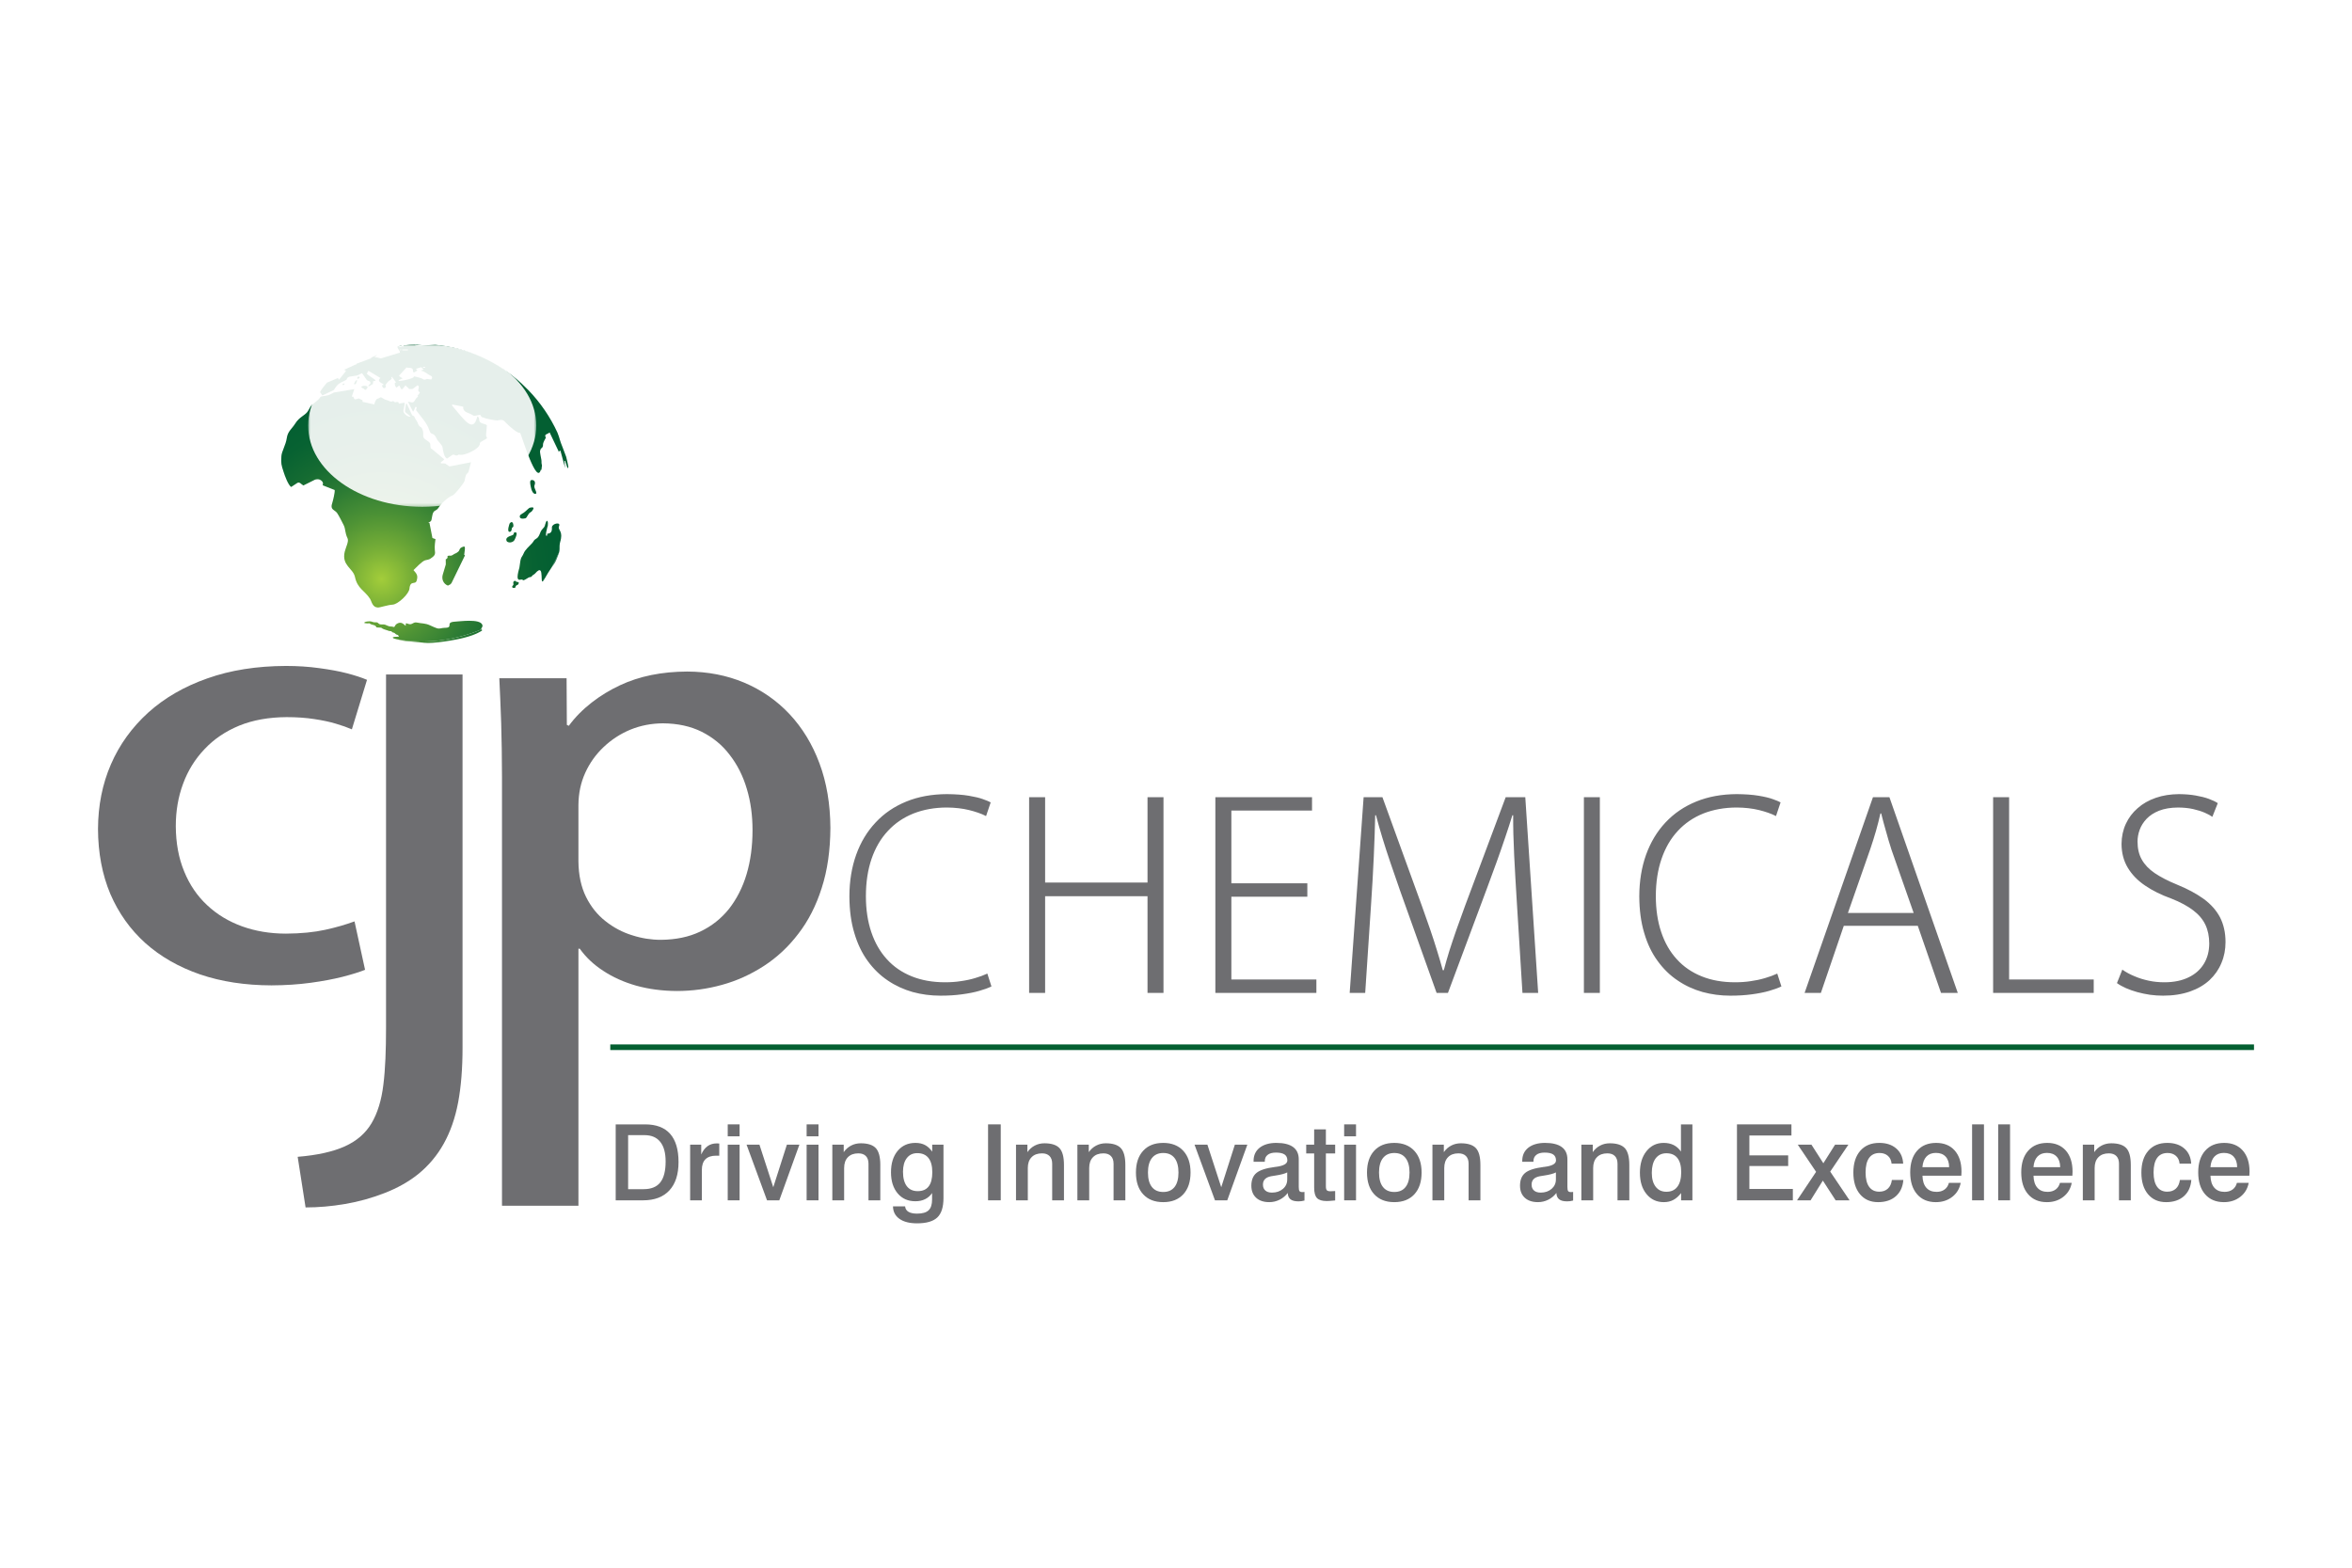 <?xml version="1.0" encoding="UTF-8"?>
<svg xmlns="http://www.w3.org/2000/svg" xmlns:xlink="http://www.w3.org/1999/xlink" id="a" data-name="Layer 1" viewBox="0 0 600 400">
  <defs>
    <style>
      .bm {
        clip-path: url(#an);
      }

      .bn {
        clip-path: url(#t);
      }

      .bo {
        fill: url(#k);
      }

      .bp {
        clip-path: url(#af);
      }

      .bq {
        fill: url(#as);
      }

      .br {
        clip-path: url(#x);
      }

      .bs {
        fill: url(#am);
      }

      .bt {
        fill: url(#w);
      }

      .bu {
        clip-path: url(#ar);
      }

      .bv {
        fill: url(#bc);
      }

      .bw {
        fill: url(#ao);
      }

      .bx {
        clip-path: url(#bb);
      }

      .by {
        fill: url(#ak);
      }

      .bz {
        fill: url(#ae);
      }

      .ca {
        clip-path: url(#f);
      }

      .cb {
        fill: url(#bk);
      }

      .cc {
        fill: url(#ay);
      }

      .cd {
        clip-path: url(#j);
      }

      .ce, .cf {
        fill: #fff;
      }

      .cg {
        fill: url(#c);
      }

      .ch {
        clip-path: url(#ad);
      }

      .ci {
        fill: url(#o);
      }

      .cf, .cj {
        fill-rule: evenodd;
      }

      .ck {
        clip-path: url(#al);
      }

      .cl {
        clip-path: url(#ax);
      }

      .cm {
        clip-path: url(#av);
      }

      .cn {
        fill: none;
      }

      .co {
        fill: url(#g);
      }

      .cp {
        fill: url(#q);
      }

      .cq {
        clip-path: url(#aq);
      }

      .cr {
        clip-path: url(#p);
      }

      .cs {
        fill: #045f31;
      }

      .ct {
        fill: url(#m);
      }

      .cu {
        clip-path: url(#h);
      }

      .cv {
        fill: url(#aa);
      }

      .cw {
        mask: url(#ap);
      }

      .cx {
        isolation: isolate;
      }

      .cy {
        clip-path: url(#v);
      }

      .cz {
        clip-path: url(#bd);
      }

      .da {
        clip-path: url(#b);
      }

      .db {
        fill: url(#bg);
      }

      .dc {
        clip-path: url(#n);
      }

      .dd {
        fill: url(#e);
      }

      .cj, .de {
        fill: #6e6e71;
      }

      .df {
        fill: url(#i);
      }

      .dg {
        fill: url(#ai);
      }

      .dh {
        clip-path: url(#r);
      }

      .di {
        fill: url(#aw);
      }

      .dj {
        fill: url(#ac);
      }

      .dk {
        clip-path: url(#bj);
      }

      .dl {
        opacity: .9;
      }

      .dm {
        clip-path: url(#az);
      }

      .dn {
        clip-path: url(#at);
      }

      .do {
        clip-path: url(#z);
      }

      .dp {
        fill: url(#y);
      }

      .dq {
        fill: url(#be);
      }

      .dr {
        clip-path: url(#bl);
      }

      .ds {
        clip-path: url(#l);
      }

      .dt {
        fill: url(#ba);
      }

      .du {
        clip-path: url(#d);
      }

      .dv {
        clip-path: url(#aj);
      }

      .dw {
        clip-path: url(#ab);
      }

      .dx {
        fill: url(#ag);
      }

      .dy {
        clip-path: url(#bf);
      }

      .dz {
        fill: url(#u);
      }

      .ea {
        clip-path: url(#ah);
      }

      .eb {
        fill: url(#au);
      }

      .ec {
        clip-path: url(#bh);
      }

      .ed {
        fill: url(#bi);
      }

      .ee {
        fill: url(#s);
      }
    </style>
    <clipPath id="b">
      <path class="cn" d="M82.14,100.203c.025-.15.072-.127.098-.007,0,.038-.041.067-.071.067-.023,0-.039-.017-.027-.06M106.488,94.534l-.39-.417,1.335-.418.644.6-.634.201.028.121c.48,0,1.443.651,1.784.905.574.414,1.374.4.765,1.311l-1.077-.147c-.409.102-.649.376-1.166-.038-.153-.14-1.978-.637-2.284-.637.956.579-6.424,1.969-2.86.579l.039-.095c-.561-.314-.533-.248-.89-.63l1.961-2.148.097.103c2.426-.052.955,1.101,1.826,1.195l.822-.485ZM107.868,93.749c.072-.06-.123-.173.343-.153.375.012.206-.012.278.153-.084.049-.197.074-.31.074-.113,0-.227-.025-.311-.074M101.91,89.179l.531.058-.273.147c-.213-.077-.102-.057-.258-.205M102.619,89.172h1.432v.212h-1.432v-.212ZM102.751,88.177l.289-.002c-.039.332-.218.192-.612.192v.189l-.594.015c.038-.32.204-.204.594-.204l-.039-.143c-.302.044-.601.091-.901.143l-.082.339.561.92.071.554-.071-.19-4.887,1.482.072-.043c-.281-.052-1.44-.362-1.629-.312l.722-.59-1.592.742.084.128-3.802,1.415v.173l-.196.011-2.945,1.352c.262.124.371.156.449.349l-1.749,2.161c-.16-.067-.134-.108-.247-.421l-2.837,1.199c-.607.813-1.299,1.442-1.766,2.417l.593.836,2.786-1.298c.418-.194.576-1.277,1.974-2.002.312-.172,1.156-.508,1.368-.697.241-.218,0-.515.833-.794.109-.038,1.424-.21,1.737-.259.551-.104,1.231-.597,1.425-.611l1.13,1.623c.546.609.832.148,1.0.796.128.455-.526.329-.52.997l1.162-.661.072-.741c1.566,0-.323-.712-1.689-1.914l.102-.017c.176-.378.162-.414.386-.69l3.042,1.823c-.924.745.021,1.193.804,1.595l-.05.014-.012.184c-.609.114-.335.055-.145.567.157.24.29.215.56.24.269-.423.276-.528.105-.788l.661-.85c.364-.335.686-.434.986-.777l-.132-.385.156-.082,1.059,1.4-.307.118c-.066.474.04.907.421,1.238l.644-.526.088.007c.285.532.325.788.631.998.252-.275.761-.753.889-1.067l.927.831-.084.095c1.309,0,.774.182,2.23-.926.658.103.203.926.203,1.34l.422.525-.625.834.203.127s-.442.376-.576.56c-.206.321-.235.422-.413.662-.475.605-.997.117-1.638.117l1.323,2.56c.291-.354.424-.82.611-1.257l.307.116-.159.734c1.336,1.849,2.801,3.232,3.42,5.22.396,1.286,1.073.276,1.838,2.062.285.694,1.426,1.54,1.51,2.261.079.673.374,2.57,1.156,2.809l1.297-.897c.251-.196.442-.095.662.005.261.119.561.238,1.05-.136,1.223.537,5.111-1.428,5.252-2.493v.084c.205-.275-.1-.557.467-.87,2.375-1.323,1.092-.625,1.22-1.888l.201-2.274c-.29-.364-.993-.347-1.467-.623-.79-.441-.264-1.087-.768-1.525-.056-.134-.194-.15-.253.053-1.025,3.997-3.039,1.031-6.418-2.989l.062-.238,2.825.568c-.156.706.351,1.277,1.125,1.564,2.24.823.759.941,3.141.498.285.221.218.418.435.57.183.127.257.12.337.113.085-.007.177-.014.422.15.187.126,2.868.667,3.153.609,1.443-.247,1.487-.26,2.493.815.524.571,2.838,2.626,3.403,2.35.579,1.328,4.231,13.431,5.268,9.407l.175.036c-.011-.408.15-1.037.106-1.199-.184-.71-.054-.724-.134-1.352-.062-.533-.452-1.927-.315-2.384.349-1.036.23-.187.603-.899.335-.633-.244-.45.74-2.163.352-.621-.27-.197.027-.939.14-.162.943-.424,1.036-.625l2.352,4.931c.116-.132.251-.276.409-.281l1.207,4.447-.196-1.825.196.008.614,1.851c.121-.044.187-.167.214-.344-.161-.859-.343-1.712-.562-2.552-.569-1.644-1.372-3.488-1.53-4.094-.216-.789-.445-1.456-.695-2.077-1.829-3.977-4.331-7.634-7.366-10.791-.579-.588-1.176-1.173-1.814-1.776-5.957-5.448-13.616-9.088-22.064-9.842-.565.025-1.129.066-1.825.104-.695.035-3.113.469-3.289-.054l1.819-.014c-.439-.057-.828-.109-1.18-.159-1.264.041-2.512.148-3.742.316"></path>
    </clipPath>
    <radialGradient id="c" cx="1178.238" cy="889.011" fx="1178.238" fy="889.011" r=".822" gradientTransform="translate(-66051.588 50058.571) scale(56.142 -56.142)" gradientUnits="userSpaceOnUse">
      <stop offset="0" stop-color="#a3cd3a"></stop>
      <stop offset=".168" stop-color="#76ae37"></stop>
      <stop offset=".35" stop-color="#4d9235"></stop>
      <stop offset=".529" stop-color="#2c7b34"></stop>
      <stop offset=".7" stop-color="#156b32"></stop>
      <stop offset=".861" stop-color="#076232"></stop>
      <stop offset="1" stop-color="#035f32"></stop>
    </radialGradient>
    <clipPath id="d">
      <path class="cn" d="M112.747,163.339c-3.309.447-6.622.488-10.094,0-.498-.07-.991-.152-1.484-.239.626.155,1.455.344,1.647.373,1.854.261,3.603.303,5.404.542,2.145.277,8.137-.718,10.362-1.338,1.339-.363,2.697-.786,3.894-1.487.62-.357.608-.335.359-.6-3.163,1.336-6.547,2.27-10.089,2.749"></path>
    </clipPath>
    <radialGradient id="e" cx="1178.238" cy="889.011" fx="1178.238" fy="889.011" r=".822" gradientTransform="translate(-66052.492 50059.233) scale(56.142 -56.142)" xlink:href="#c"></radialGradient>
    <clipPath id="f">
      <path class="cn" d="M140.711,144.79c.2-.295.367-.538.451-.646.625-.83.824-1.54,1.196-2.44.145-.347.232-.609.289-.849-.57,1.36-1.216,2.673-1.936,3.936"></path>
    </clipPath>
    <radialGradient id="g" cx="1178.242" cy="889.01" fx="1178.242" fy="889.01" r=".822" gradientTransform="translate(-66064.51 50068.042) scale(56.152 -56.152)" xlink:href="#c"></radialGradient>
    <clipPath id="h">
      <path class="cn" d="M138.391,148.372c.141-.016.38-.326.787-1.104-.255.374-.519.741-.787,1.104"></path>
    </clipPath>
    <radialGradient id="i" cx="1178.272" cy="888.999" fx="1178.272" fy="888.999" r=".822" gradientTransform="translate(-66152.448 50132.501) scale(56.226 -56.226)" xlink:href="#c"></radialGradient>
    <clipPath id="j">
      <path class="cn" d="M142.436,115.392l.142-.084-.023-.048c-.041.048-.081.095-.119.132"></path>
    </clipPath>
    <radialGradient id="k" cx="1178.315" cy="888.984" fx="1178.315" fy="888.984" r=".822" gradientTransform="translate(-66279.507 50225.502) scale(56.331 -56.331)" xlink:href="#c"></radialGradient>
    <clipPath id="l">
      <path class="cn" d="M87.31,98.191c.447.082.299.106.615-.28-.07-.042-.137-.06-.199-.06-.206,0-.361.196-.416.34"></path>
    </clipPath>
    <radialGradient id="m" cx="1178.216" cy="889.019" fx="1178.216" fy="889.019" r=".822" gradientTransform="translate(-65986.12 50010.488) scale(56.087 -56.087)" xlink:href="#c"></radialGradient>
    <clipPath id="n">
      <path class="cn" d="M85.187,100.15c-.841.439-1.19.687-2.188.845-1.815.288-.819.052-1.898,1.06-.267.233-1.282,1.084-1.585,1.309-.345.272-.674,1.166-1.125,1.758-.699.91-2.092,1.346-3.057,2.917-.864,1.392-1.929,1.984-2.174,3.737-.259,1.781-1.309,3.404-1.376,4.61-.112,1.951-.039,2.172.564,4.032.29.922,1.153,3.314,1.923,3.841l1.595-1.045c.595-.337.988.385,1.528.656l2.996-1.496c.452-.104.939-.196,1.453.153.866.606.443,1.134.482,1.297l3.052,1.205c.106.521-.414,2.683-.603,3.263-.672,1.871.603,1.692,1.244,2.64.409.585,1.306,2.36,1.654,3.052.549,1.152.263,1.844,1.006,3.411.354.755-.479,2.297-.743,3.408-.798,3.517,2.124,4.155,2.622,6.419.647,3.02,2.458,3.417,3.834,5.55.452.715.586,2.2,2.013,2.24.542.021,2.523-.666,3.709-.725,1.474-.084,4.229-2.781,4.342-4.075.202-2.269,1.515-.891,1.84-2.071.385-1.286.038-1.711-.811-2.675.643-.612,2.174-2.26,2.966-2.498.464-.133.977-.15,1.379-.439,1.154-.787,1.266-1.056,1.092-2.291-.108-.697.144-2.583.173-2.682l-.778-.279-.76-3.872-.268.045c.108-.286.664-.2.803-.866.068-.331.196-1.176.275-1.405.369-1.2.872-.593,1.604-1.767.607-.976,2.378-2.615,3.498-3.005.576-.211,2.74-2.966,3.025-3.629.053-.132.176-.987.311-1.376.223-.668.52-.517.694-.983.198-.569.47-1.737.642-2.467l-5.465,1.063-1.123-.76-1.052-.01-.039-.31c.5-.358.556-.332.856-.745l-3.297-2.761-.078.106c-.424-1.255.397-1.255-1.273-2.293-1.101-.711-.55-1.278-.749-2.131-.408-1.71-.785-.637-1.346-2.151-.162-.459-.475-.8-.633-1.125-.312-.678-.312-.671-.385-.663-.055.005-.15.011-.441-.26l-1.328-2.898-.232.064c-.3,2.694-.615,1.585,1.158,3.165l-.055.083c-.689,0-1.392-.529-1.676-1.113-.249-.473.345-1.718.237-2.462l-1.334.201.017.089c-.425-.148.067-.473-.626-.473-.576,0-.291.275-.697-.056-.347-.263-.37-.184-.472-.105-.073.058-.189.114-.502.039-.289-.053-.423-.252-.944-.355-.955-.176-1.302-.999-1.834-.579-.401.306-.537.048-.888.528-.192.222-.432.99-.477,1.15l-2.964-.659-.025-.408-.944-.455-.922.248c-.361-.174-.236-.248-.409-.553-.118-.224-.184-.183-.246-.144-.055.036-.107.071-.189-.076l.624-1.86-5.2.87Z"></path>
    </clipPath>
    <radialGradient id="o" cx="1178.238" cy="889.011" fx="1178.238" fy="889.011" r=".822" gradientTransform="translate(-66053.83 50060.215) scale(56.144 -56.144)" xlink:href="#c"></radialGradient>
    <clipPath id="p">
      <path class="cn" d="M120.139,117.95l.073-.014-.039-.133c-.011.045-.022.098-.034.147"></path>
    </clipPath>
    <radialGradient id="q" cx="1178.07" cy="889.069" fx="1178.07" fy="889.069" r=".822" gradientTransform="translate(-65560.573 49698.405) scale(55.733 -55.733)" xlink:href="#c"></radialGradient>
    <clipPath id="r">
      <path class="cn" d="M117.643,139.726c-.538.339-.307.656-.767,1.051-.58.483-.778.423-1.056.612-.614.441-.829.416-1.063.391-.153-.016-.314-.031-.597.079.104.446-.072.711-.451.851l.014,1.317-.769,2.574c-.367,1.2.182,2.398,1.311,2.819l.808-.428c-.072-.025-.1-.021-.112-.016-.018.008.012.016-.012-.109.056.01.083.006.097.002.028-.009-.016-.018.027.122l3.548-7.298-.206-.116.095-.755c.155-1.036.123-1.378-.144-1.378-.157,0-.395.118-.722.281"></path>
    </clipPath>
    <radialGradient id="s" cx="1178.242" cy="889.01" fx="1178.242" fy="889.01" r=".822" gradientTransform="translate(-66064.114 50067.756) scale(56.152 -56.152)" xlink:href="#c"></radialGradient>
    <clipPath id="t">
      <path class="cn" d="M130.019,133.544c-.01.013-.815,2.158-.017,2.158.509,0,.558-.711.558-.846.044-.473.562-.104.37-1.073.005-.048-.109-.577-.422-.577-.128,0-.289.09-.489.338"></path>
    </clipPath>
    <radialGradient id="u" cx="1178.248" cy="889.007" fx="1178.248" fy="889.007" r=".822" gradientTransform="translate(-66083.177 50081.727) scale(56.168 -56.168)" xlink:href="#c"></radialGradient>
    <clipPath id="v">
      <path class="cn" d="M139.262,133.249c-.391.968-.038.89-.92,1.791-.682.68-.6,1.932-1.672,2.488-.503.265-.533.636-.922,1.059-.727.78-1.794,1.685-2.163,2.614-.515,1.253-.722.448-1.087,3.631-.053.348-1.115,3.356.161,3.088.46-.096.602-.025.69.046.155.128.136.256,1.471-.588.385-.245.67.014.907-.432.109-.197.579-.373.782-.621,1.429-1.662,1.604-.529,1.649.605.029.735.004,1.469.232,1.443.268-.363.532-.73.787-1.104.031-.062.062-.119.097-.187.153-.326.913-1.512,1.437-2.291.719-1.263,1.366-2.575,1.936-3.936.114-.478.099-.859.104-1.581.022-.776.251-1.158.362-1.879.353-2.02-.905-2.251-.498-3.155.52-1.134-1.704-.695-1.821.255-.033.289.21,1.536-.97,1.65-.599.052.094.497-.428.555-.354-.03.123-1.683.208-2.094.141-.621.169-.136.169-1.025.007-.365-.088-.7-.231-.7-.081,0-.177.105-.279.369"></path>
    </clipPath>
    <radialGradient id="w" cx="1178.238" cy="889.011" fx="1178.238" fy="889.011" r=".822" gradientTransform="translate(-66052.212 50059.029) scale(56.142 -56.142)" xlink:href="#c"></radialGradient>
    <clipPath id="x">
      <path class="cn" d="M131.003,148.415c-.207.363.172.719-.166.963l-.025.034c-.514.569.325.73.609.525.146-.1.018-.178.135-.339.268-.413.219-.178.564-.42.126-.032.274-.459.187-.607,0,0-.187-.058-.205-.07-.072-.021-.125-.02-.175-.019-.109.003-.198.005-.404-.224-.033-.041-.09-.062-.156-.062-.118,0-.268.068-.365.22"></path>
    </clipPath>
    <radialGradient id="y" cx="1178.244" cy="889.009" fx="1178.244" fy="889.009" r=".822" gradientTransform="translate(-66068.762 50071.161) scale(56.156 -56.156)" xlink:href="#c"></radialGradient>
    <clipPath id="z">
      <path class="cn" d="M130.468,136.647c-.427.155-1.655.495-1.23,1.389.247.523,1.778.622,2.161-.567.082-.132.704-1.564.21-1.599l-.062-.043c-.958,0,.042.466-1.08.819"></path>
    </clipPath>
    <radialGradient id="aa" cx="1178.24" cy="889.01" fx="1178.24" fy="889.01" r=".822" gradientTransform="translate(-66057.535 50062.933) scale(56.147 -56.147)" xlink:href="#c"></radialGradient>
    <clipPath id="ab">
      <path class="cn" d="M135.361,122.598c-.095.277-.115.145-.115.533,0,.599.357,1.848.357,1.861.033.025.202.529.383.712l.182.166c.2.191.326.144.458.098.061-.022.124-.044.196-.041,0-.789-.587-1.237-.502-2.001.468-1.127-.179-1.45-.618-1.45-.173,0-.315.051-.34.122"></path>
    </clipPath>
    <radialGradient id="ac" cx="1178.244" cy="889.009" fx="1178.244" fy="889.009" r=".822" gradientTransform="translate(-66070.14 50072.161) scale(56.157 -56.157)" xlink:href="#c"></radialGradient>
    <clipPath id="ad">
      <path class="cn" d="M116.057,158.617c-2.711.155-.1,1.59-2.693,1.577-.7,0-1.156.318-1.829.122-.459-.122-1.397-.559-1.849-.765-1.198-.559-2.046-.434-3.322-.705-.489-.102-.761.048-1.035.197-.229.126-.46.251-.819.227-.505-.027-1.051-.54-1.004.067.057.569-.111.253-.501-.061-.388-.312-.994-.624-1.814-.076-.531.356-.446.883-.782.77-.537-.177-.852-.07-1.169-.177-1.087-.33-.653-.499-2.022-.472-.667,0-.637-.409-1.057-.522-.098-.023-.182-.015-.285-.007-.195.015-.46.03-1.022-.175-.619-.237-2.091.041-1.913.331.058.069.811.135.929.128.547-.097.107-.111.749.2.387.204,1.212.145,1.42.806l1.2.078c.587.455.914.43,1.549.672.695.262.245.102.907.21.557.108-.036.238.736.383.315.051.409.346.677.465.519.239.324-.103.658.575,0,0-2.335-.059-1.313.441.067.029.361.105.718.193.492.087.986.169,1.484.239,3.472.488,6.784.447,10.094,0,3.542-.479,6.926-1.414,10.089-2.749-.021-.023-.041-.044-.065-.071-.143-.142.444-.515.291-1.022-.247-.882-1.761-1.104-3.354-1.104-1.45,0-2.966.184-3.651.224"></path>
    </clipPath>
    <radialGradient id="ae" cx="1178.238" cy="889.011" fx="1178.238" fy="889.011" r=".822" gradientTransform="translate(-66051.897 50058.798) scale(56.142 -56.142)" xlink:href="#c"></radialGradient>
    <clipPath id="af">
      <path class="cn" d="M87.772,94.359l.022-.01c-.04-.02-.074-.035-.122-.059l.1.069Z"></path>
    </clipPath>
    <radialGradient id="ag" cx="1178.312" cy="888.986" fx="1178.312" fy="888.986" r=".822" gradientTransform="translate(-66273.218 50221.381) scale(56.326 -56.326)" xlink:href="#c"></radialGradient>
    <clipPath id="ah">
      <path class="cn" d="M90.739,97.114l-.261.475c-.004.011-.024.031-.024.043-.127.203-.083.033-.111.421.214,0,.29.032.459-.142l.336-.874c-.447,0-.321.035-.399.077"></path>
    </clipPath>
    <radialGradient id="ai" cx="1178.26" cy="889.004" fx="1178.26" fy="889.004" r=".822" gradientTransform="translate(-66117.07 50106.667) scale(56.196 -56.196)" xlink:href="#c"></radialGradient>
    <clipPath id="aj">
      <path class="cn" d="M91.138,96.371c-.013.082.009.172.009.255.455.031.242.003.599-.248-.068-.189-.071-.062-.261-.354-.106.047-.309.221-.348.348"></path>
    </clipPath>
    <radialGradient id="ak" cx="1178.25" cy="889.007" fx="1178.25" fy="889.007" r=".822" gradientTransform="translate(-66087.041 50084.61) scale(56.171 -56.171)" xlink:href="#c"></radialGradient>
    <clipPath id="al">
      <path class="cn" d="M135.196,129.535c-.348.084-.908.803-1.582,1.277-.095.073-.465.248-.861.559-.173.134-.559,1.277,1.226.889.559-.127.586-1.167,1.425-1.599l.058-.059c.036-.013.052-.011.062-.008.015.004.016.007.058-.044.415-.483.832-1.094.158-1.094-.134,0-.312.025-.542.079"></path>
    </clipPath>
    <radialGradient id="am" cx="1178.238" cy="889.011" fx="1178.238" fy="889.011" r=".822" gradientTransform="translate(-66051.178 50058.266) scale(56.141 -56.141)" xlink:href="#c"></radialGradient>
    <clipPath id="an">
      <path class="cn" d="M92.338,98.569l-.18.155c.025.081.024.079.03.078.004-.002.013-.002.039.03l.072.076c.225.221.238.069.487.266.035.03.185.248.372.283.177.035.154-.035.288-.153l.096-.072c.221-.242.172-.229.221-.588h-.021l-.133-.058-.021-.018-.087-.054c-.054-.039-.301-.08-.56-.08-.234,0-.479.034-.602.134"></path>
    </clipPath>
    <radialGradient id="ao" cx="1178.241" cy="889.01" fx="1178.241" fy="889.01" r=".822" gradientTransform="translate(-66061.6 50065.923) scale(56.15 -56.15)" xlink:href="#c"></radialGradient>
    <clipPath id="aq">
      <rect class="cn" x="78.613" y="87.86" width="58.193" height="41.45"></rect>
    </clipPath>
    <clipPath id="ar">
      <path class="cn" d="M103.039,88.175c-.038.331-.217.192-.611.192v.189l-.594.015c.039-.321.204-.204.594-.204l-.039-.143c-.302.044-.601.091-.9.143l-.083.339.56.92.072.554-.072-.19-4.887,1.482.072-.044c-.281-.052-1.44-.362-1.63-.312l.723-.589-1.592.742.084.128-3.802,1.414v.173l-.195.011-2.945,1.352c.261.124.371.156.448.349l-1.749,2.161c-.16-.066-.134-.107-.247-.421l-2.837,1.2c-.607.814-1.299,1.442-1.766,2.416l.593.836,2.786-1.298c.418-.193.577-1.277,1.974-2.001.312-.172,1.156-.508,1.368-.698.241-.218,0-.513.833-.793.109-.039,1.424-.21,1.737-.259.551-.104,1.23-.597,1.426-.611l1.129,1.623c.545.61.832.148,1.001.796.127.455-.527.329-.521.997l1.162-.661.072-.741c1.566,0-.324-.711-1.688-1.914l.101-.017c.175-.378.163-.414.386-.69l3.042,1.823c-.924.744.021,1.193.804,1.595l-.05.013-.013.185c-.608.113-.334.054-.144.567.157.24.29.215.559.24.27-.423.278-.528.107-.789l.66-.85c.364-.335.686-.433.986-.776l-.132-.386.156-.082,1.06,1.4-.307.119c-.066.474.04.906.421,1.237l.643-.525.089.007c.285.533.325.787.631.998.252-.276.761-.753.889-1.067l.927.83-.084.095c1.309,0,.774.182,2.231-.926.658.102.202.926.202,1.339l.422.525-.624.835.202.126s-.443.376-.576.56c-.206.322-.235.422-.413.663-.476.605-.997.116-1.638.116l1.323,2.561c.292-.354.424-.82.611-1.257l.307.116-.158.733c1.335,1.849,2.8,3.232,3.419,5.22.397,1.287,1.073.277,1.839,2.062.284.695,1.424,1.54,1.509,2.262.079.673.374,2.57,1.156,2.809l1.297-.897c.549-.427.811.558,1.712-.131,1.223.537,5.111-1.427,5.252-2.493v.085c.206-.275-.1-.557.467-.87,2.375-1.323,1.091-.625,1.221-1.889l.2-2.274c-.29-.363-.993-.346-1.468-.623-.788-.44-.263-1.087-.767-1.525-.056-.133-.194-.15-.252.053-1.026,3.998-3.039,1.032-6.419-2.989l.062-.238,2.825.568c-.156.705.351,1.277,1.125,1.563,2.24.823.759.941,3.141.499.284.219.218.417.435.57.384.263.29-.053.759.263.187.126,2.868.668,3.152.61,1.443-.248,1.487-.261,2.495.814.524.572,2.837,2.626,3.402,2.351.579,1.328,4.231,13.431,5.268,9.407l.175.036c-.011-.409.15-1.037.106-1.199-.184-.711-.054-.724-.134-1.352-.062-.533-.452-1.928-.315-2.385.349-1.036.23-.187.603-.899.335-.632-.243-.448.739-2.163.353-.621-.269-.196.028-.938.14-.162.944-.425,1.036-.625l2.352,4.931c.117-.133.251-.276.409-.282l1.206,4.447-.195-1.825.195.009.615,1.851c.121-.045.187-.168.213-.345-.16-.859-.342-1.711-.561-2.552-.568-1.644-1.372-3.488-1.53-4.094-.216-.788-.445-1.456-.695-2.077-1.829-3.977-4.332-7.633-7.366-10.791-.579-.587-1.176-1.172-1.814-1.776-5.958-5.447-13.616-9.087-22.064-9.841-.565.025-1.129.065-1.825.104-.694.035-3.112.469-3.289-.055l1.82-.013c-.441-.058-.829-.11-1.181-.159-1.264.041-2.512.147-3.742.316l.288-.002ZM82.14,100.202c.024-.15.073-.125.098-.007,0,.067-.126.109-.098.007M101.91,89.179l.532.058-.274.148c-.213-.077-.102-.058-.258-.205M108.21,93.595c.376.012.206-.011.279.153-.167.099-.453.099-.621,0,.072-.059-.123-.173.342-.153M105.667,95.019l.821-.485-.39-.417,1.334-.419.644.6-.634.202.028.121c.48,0,1.442.65,1.784.904.574.414,1.373.4.766,1.312l-1.078-.148c-.409.103-.648.377-1.165-.038-.154-.139-1.978-.636-2.285-.636.956.579-6.423,1.969-2.86.579l.039-.095c-.561-.315-.533-.249-.89-.63l1.961-2.148.097.103c2.426-.052.955,1.101,1.827,1.195M104.052,89.384h-1.433v-.212h1.433v.212Z"></path>
    </clipPath>
    <radialGradient id="as" cx="1178.238" cy="889.011" fx="1178.238" fy="889.011" r=".822" gradientTransform="translate(-66051.588 50058.571) scale(56.142 -56.142)" xlink:href="#c"></radialGradient>
    <clipPath id="at">
      <path class="cn" d="M87.924,97.91c-.303-.183-.542.094-.615.28.446.082.299.106.615-.28"></path>
    </clipPath>
    <radialGradient id="au" cx="1178.216" cy="889.019" fx="1178.216" fy="889.019" r=".822" gradientTransform="translate(-65986.12 50010.487) scale(56.087 -56.087)" xlink:href="#c"></radialGradient>
    <clipPath id="av">
      <path class="cn" d="M113.551,118.253l-1.052-.01-.039-.31c.499-.358.556-.333.856-.746l-3.296-2.76-.079.106c-.424-1.256.397-1.256-1.273-2.293-1.101-.712-.55-1.279-.749-2.131-.408-1.711-.785-.638-1.346-2.152-.162-.458-.474-.799-.634-1.125-.542-1.179-.14-.286-.826-.922l-1.328-2.899-.232.065c-.3,2.694-.615,1.585,1.157,3.165l-.054.083c-.689,0-1.392-.53-1.676-1.113-.249-.474.345-1.719.237-2.462l-1.334.201.016.089c-.424-.149.067-.473-.626-.473-.576,0-.291.275-.697-.054-.599-.456-.23.11-.973-.067-.289-.053-.425-.253-.944-.355-.955-.176-1.303-.999-1.834-.58-.401.307-.537.049-.889.529-.191.222-.432.99-.476,1.149l-2.965-.659-.024-.407-.944-.456-.922.249c-.361-.174-.236-.249-.409-.553-.224-.422-.259.092-.435-.22l.624-1.86-5.2.87c-.841.44-1.191.687-2.188.845-1.815.288-.819.053-1.898,1.06-.266.233-1.281,1.084-1.585,1.309-.345.271-.674,1.166-1.126,1.758-.699.909-2.091,1.346-3.057,2.917-.862,1.391-1.928,1.984-2.174,3.737-.259,1.78-1.308,3.403-1.375,4.609-.113,1.952-.039,2.173.565,4.032.29.923,1.152,3.314,1.923,3.842l1.594-1.046c.595-.336.987.385,1.529.657l2.995-1.497c.452-.103.939-.196,1.453.154.866.605.442,1.134.482,1.297l3.053,1.204c.105.521-.415,2.684-.605,3.263-.672,1.872.605,1.692,1.244,2.641.409.585,1.307,2.359,1.655,3.052.549,1.152.263,1.844,1.006,3.411.354.754-.479,2.297-.743,3.408-.798,3.516,2.123,4.154,2.622,6.418.647,3.021,2.458,3.417,3.834,5.551.452.714.587,2.2,2.013,2.239.542.021,2.523-.665,3.709-.724,1.474-.085,4.229-2.782,4.342-4.075.202-2.269,1.515-.891,1.84-2.071.385-1.286.038-1.712-.811-2.675.643-.613,2.174-2.26,2.967-2.499.463-.132.976-.149,1.378-.438,1.154-.787,1.265-1.057,1.092-2.292-.108-.696.144-2.582.173-2.681l-.778-.279-.76-3.872-.268.045c.108-.286.665-.2.803-.866.069-.331.196-1.176.276-1.405.369-1.2.871-.593,1.604-1.767.607-.976,2.378-2.616,3.498-3.005.576-.211,2.74-2.966,3.025-3.629.053-.133.176-.988.311-1.377.224-.668.521-.516.694-.983.198-.569.47-1.737.642-2.466l-5.465,1.062-1.123-.759Z"></path>
    </clipPath>
    <radialGradient id="aw" cx="1178.238" cy="889.011" fx="1178.238" fy="889.011" r=".822" gradientTransform="translate(-66053.83 50060.215) scale(56.144 -56.144)" xlink:href="#c"></radialGradient>
    <clipPath id="ax">
      <path class="cn" d="M120.139,117.95l.073-.014-.039-.133c-.012.045-.024.098-.035.147"></path>
    </clipPath>
    <radialGradient id="ay" cx="1178.07" cy="889.069" fx="1178.07" fy="889.069" r=".822" gradientTransform="translate(-65560.573 49698.405) scale(55.733 -55.733)" xlink:href="#c"></radialGradient>
    <clipPath id="az">
      <path class="cn" d="M135.986,125.704l.181.166c.296.28.43.049.655.057,0-.788-.587-1.236-.502-2.001.653-1.572-.866-1.579-.958-1.328-.095.277-.115.146-.115.533,0,.599.357,1.848.357,1.862.034.024.202.529.383.711"></path>
    </clipPath>
    <radialGradient id="ba" cx="1178.244" cy="889.009" fx="1178.244" fy="889.009" r=".822" gradientTransform="translate(-66070.14 50072.16) scale(56.157 -56.157)" xlink:href="#c"></radialGradient>
    <clipPath id="bb">
      <path class="cn" d="M87.772,94.359l.023-.011c-.041-.019-.075-.034-.123-.058l.1.069Z"></path>
    </clipPath>
    <radialGradient id="bc" cx="1178.312" cy="888.986" fx="1178.312" fy="888.986" r=".822" gradientTransform="translate(-66273.218 50221.38) scale(56.326 -56.326)" xlink:href="#c"></radialGradient>
    <clipPath id="bd">
      <path class="cn" d="M90.801,97.91l.337-.875c-.448,0-.321.035-.399.078l-.263.475c-.003.011-.023.03-.023.043-.127.202-.083.032-.111.42.214,0,.29.032.459-.141"></path>
    </clipPath>
    <radialGradient id="be" cx="1178.26" cy="889.004" fx="1178.26" fy="889.004" r=".822" gradientTransform="translate(-66117.07 50106.666) scale(56.196 -56.196)" xlink:href="#c"></radialGradient>
    <clipPath id="bf">
      <path class="cn" d="M91.746,96.378c-.068-.19-.071-.062-.261-.355-.106.047-.309.22-.347.348-.014.082.008.172.008.255.454.03.242.003.599-.247"></path>
    </clipPath>
    <radialGradient id="bg" cx="1178.25" cy="889.007" fx="1178.25" fy="889.007" r=".822" gradientTransform="translate(-66087.041 50084.609) scale(56.171 -56.171)" xlink:href="#c"></radialGradient>
    <clipPath id="bh">
      <path class="cn" d="M133.978,132.261c.559-.127.586-1.168,1.425-1.6l.058-.058c.091-.035.052.033.119-.053.499-.58.999-1.343-.384-1.015-.348.084-.907.803-1.582,1.276-.095.073-.464.248-.861.559-.173.135-.56,1.277,1.226.89"></path>
    </clipPath>
    <radialGradient id="bi" cx="1178.238" cy="889.011" fx="1178.238" fy="889.011" r=".822" gradientTransform="translate(-66051.178 50058.265) scale(56.141 -56.141)" xlink:href="#c"></radialGradient>
    <clipPath id="bj">
      <path class="cn" d="M92.227,98.83l.072.076c.225.222.239.07.487.266.035.03.185.249.372.284.177.035.154-.035.287-.153l.097-.072c.221-.242.172-.23.221-.588h-.022l-.132-.058-.021-.017-.087-.055c-.103-.072-.903-.156-1.162.055l-.18.155c.045.139.007.032.07.107"></path>
    </clipPath>
    <radialGradient id="bk" cx="1178.241" cy="889.01" fx="1178.241" fy="889.01" r=".822" gradientTransform="translate(-66061.6 50065.923) scale(56.15 -56.15)" xlink:href="#c"></radialGradient>
    <mask id="ap" data-name="mask" x="71.672" y="87.86" width="73.326" height="67.171" maskUnits="userSpaceOnUse">
      <g>
        <rect x="78.613" y="87.86" width="58.193" height="41.45"></rect>
        <g class="cx">
          <g class="cq">
            <g class="bu">
              <rect class="bq" x="81.644" y="87.86" width="63.354" height="36.018"></rect>
            </g>
            <g class="dn">
              <rect class="eb" x="87.31" y="97.727" width=".615" height=".57"></rect>
            </g>
            <g class="cm">
              <rect class="di" x="71.672" y="99.28" width="48.467" height="55.752"></rect>
            </g>
            <g class="cl">
              <rect class="cc" x="120.139" y="117.803" width=".073" height=".147"></rect>
            </g>
            <g class="dm">
              <rect class="dt" x="135.246" y="122.347" width="1.727" height="3.803"></rect>
            </g>
            <g class="bx">
              <rect class="bv" x="87.671" y="94.29" width=".123" height=".069"></rect>
            </g>
            <g class="cz">
              <rect class="dq" x="90.326" y="97.036" width=".812" height="1.048"></rect>
            </g>
            <g class="dy">
              <rect class="db" x="91.124" y="96.023" width=".621" height=".633"></rect>
            </g>
            <g class="ec">
              <rect class="ed" x="132.192" y="129.207" width="4.387" height="3.441"></rect>
            </g>
            <g class="dk">
              <rect class="cb" x="92.158" y="98.357" width="1.605" height="1.134"></rect>
            </g>
          </g>
        </g>
      </g>
    </mask>
    <clipPath id="bl">
      <rect class="cn" x="78.613" y="87.86" width="58.193" height="41.45"></rect>
    </clipPath>
  </defs>
  <rect class="ce" width="600" height="400"></rect>
  <g>
    <g class="da">
      <rect class="cg" x="81.644" y="87.86" width="63.355" height="36.018"></rect>
    </g>
    <g class="du">
      <rect class="dd" x="101.169" y="160.589" width="21.926" height="3.702"></rect>
    </g>
    <g class="ca">
      <rect class="co" x="140.711" y="140.854" width="1.936" height="3.936"></rect>
    </g>
    <g class="cu">
      <rect class="df" x="138.391" y="147.268" width=".787" height="1.104"></rect>
    </g>
    <g class="cd">
      <rect class="bo" x="142.436" y="115.26" width=".142" height=".132"></rect>
    </g>
    <g class="ds">
      <rect class="ct" x="87.31" y="97.85" width=".615" height=".446"></rect>
    </g>
    <g class="dc">
      <rect class="ci" x="71.673" y="99.28" width="48.467" height="55.751"></rect>
    </g>
    <g class="cr">
      <rect class="cp" x="120.139" y="117.803" width=".073" height=".147"></rect>
    </g>
    <g class="dh">
      <rect class="ee" x="112.586" y="139.444" width="6.078" height="9.975"></rect>
    </g>
    <g class="bn">
      <rect class="dz" x="129.205" y="133.207" width="1.918" height="2.495"></rect>
    </g>
    <g class="cy">
      <rect class="bt" x="131.382" y="132.88" width="12.084" height="15.518"></rect>
    </g>
    <g class="br">
      <rect class="dp" x="130.299" y="148.195" width="2.095" height="1.947"></rect>
    </g>
    <g class="do">
      <rect class="cv" x="128.813" y="135.828" width="3.289" height="2.831"></rect>
    </g>
    <g class="dw">
      <rect class="dj" x="135.246" y="122.477" width="1.576" height="3.585"></rect>
    </g>
    <g class="ch">
      <rect class="bz" x="92.763" y="158.38" width="30.452" height="5.447"></rect>
    </g>
    <g class="bp">
      <rect class="dx" x="87.671" y="94.29" width=".122" height=".069"></rect>
    </g>
    <g class="ea">
      <rect class="dg" x="90.326" y="97.037" width=".811" height="1.048"></rect>
    </g>
    <g class="dv">
      <rect class="by" x="91.124" y="96.023" width=".621" height=".634"></rect>
    </g>
    <g class="ck">
      <rect class="bs" x="132.193" y="129.456" width="4.219" height="3.192"></rect>
    </g>
    <g class="bm">
      <rect class="bw" x="92.158" y="98.435" width="1.605" height="1.057"></rect>
    </g>
    <g class="cw">
      <g class="dl">
        <g class="dr">
          <path class="cf" d="M107.706,87.86c16.053,0,29.1,9.279,29.1,20.726,0,11.444-13.047,20.723-29.1,20.723-16.083,0-29.094-9.279-29.094-20.723,0-11.447,13.011-20.726,29.094-20.726"></path>
        </g>
      </g>
    </g>
    <path class="cj" d="M90.437,235.095c-2.158.796-4.653,1.532-7.494,2.15-2.826.619-6.166.956-10.001.973-4.062,0-7.798-.637-11.223-1.869-3.39-1.238-6.359-3.019-8.886-5.397-2.525-2.346-4.48-5.227-5.856-8.618-1.401-3.386-2.106-7.204-2.133-11.532,0-3.861.614-7.467,1.854-10.809,1.23-3.357,3.058-6.313,5.477-8.844,2.398-2.56,5.342-4.551,8.852-5.999,3.499-1.42,7.53-2.144,12.089-2.17,2.625,0,4.979.167,7.094.501,2.064.311,3.917.697,5.494,1.18,1.6.469,2.929.947,4.059,1.436l3.861-12.634c-1.36-.582-3.068-1.136-5.169-1.685-2.096-.541-4.448-.957-7.068-1.307-2.638-.367-5.45-.552-8.444-.552-7.467.024-14.163,1.082-20.052,3.178-5.913,2.075-10.923,4.98-15.08,8.723-4.143,3.772-7.321,8.135-9.513,13.201-2.191,5.04-3.268,10.532-3.297,16.502.029,6.122,1.075,11.646,3.132,16.54,2.112,4.9,5.078,9.088,8.945,12.567,3.9,3.482,8.557,6.128,13.97,7.999,5.415,1.843,11.483,2.774,18.196,2.791,3.583-.016,6.917-.235,10.013-.659,3.057-.414,5.768-.927,8.122-1.521,2.361-.61,4.256-1.193,5.751-1.786l-2.691-12.359Z"></path>
    <path class="cj" d="M117.996,172.1h-19.517v90.104c0,5.706-.178,10.557-.68,14.549-.476,4.002-1.51,7.305-3.027,9.857-1.516,2.551-3.779,4.526-6.821,5.893-2.988,1.347-7.002,2.253-12.014,2.661l2.017,12.916c3.242,0,6.588-.28,10.064-.879,3.511-.587,6.842-1.533,10.088-2.791,3.234-1.257,6.124-2.858,8.612-4.859,2.692-2.2,4.85-4.794,6.503-7.78,1.66-2.979,2.891-6.478,3.655-10.505.751-4.026,1.12-8.663,1.12-13.948v-95.216Z"></path>
    <path class="cj" d="M144.604,184.952l-.066-11.894h-17.162c.172,3.455.336,7.264.476,11.41.11,4.161.207,8.779.207,13.867v109.317h19.501v-65.587h.336c1.552,2.167,3.505,4.028,5.975,5.634,2.435,1.606,5.24,2.886,8.419,3.791,3.196.889,6.604,1.342,10.346,1.366,3.926,0,7.791-.514,11.577-1.577,3.783-1.042,7.316-2.649,10.647-4.808,3.319-2.155,6.249-4.872,8.779-8.195,2.555-3.29,4.554-7.199,5.974-11.681,1.466-4.499,2.191-9.629,2.224-15.343-.034-6.081-.956-11.573-2.781-16.465-1.818-4.908-4.379-9.083-7.653-12.589-3.28-3.493-7.163-6.164-11.583-8.034-4.431-1.86-9.261-2.792-14.489-2.816-6.512.024-12.233,1.177-17.191,3.51-4.968,2.324-9.81,5.902-13.035,10.335l-.5-.241ZM147.56,205.291c.034-2.897.593-5.586,1.734-8.101,1.128-2.494,2.687-4.677,4.682-6.572,1.997-1.896,4.263-3.375,6.846-4.45,2.62-1.067,5.363-1.582,8.268-1.61,3.759.028,7.044.729,9.905,2.15,2.828,1.421,5.252,3.375,7.157,5.904,1.923,2.477,3.392,5.357,4.36,8.657.995,3.284,1.459,6.792,1.459,10.555,0,4.064-.497,7.803-1.507,11.202-1.004,3.398-2.534,6.352-4.484,8.864-1.996,2.481-4.428,4.425-7.36,5.811-2.879,1.379-6.244,2.063-10.022,2.098-2.446,0-4.882-.372-7.319-1.161-2.482-.76-4.739-1.966-6.794-3.585-2.08-1.624-3.73-3.682-4.991-6.216-1.25-2.53-1.901-5.566-1.935-9.069v-14.478Z"></path>
    <path class="cj" d="M251.871,248.411c-.929.432-1.961.819-3.113,1.147-1.157.349-2.375.611-3.682.788-1.297.204-2.616.284-3.997.284-3.179,0-6.011-.51-8.497-1.515-2.503-1.009-4.612-2.454-6.35-4.379-1.744-1.916-3.056-4.211-3.966-6.92-.912-2.706-1.375-5.749-1.375-9.152,0-3.568.492-6.753,1.452-9.555.968-2.792,2.342-5.161,4.163-7.099,1.801-1.952,3.974-3.423,6.523-4.449,2.518-.989,5.38-1.521,8.521-1.521,2.067.013,3.95.234,5.621.639,1.701.419,3.142.912,4.38,1.539l1.175-3.488c-.385-.229-1.032-.482-1.943-.816-.907-.339-2.135-.627-3.646-.88-1.519-.256-3.391-.394-5.587-.413-3.838.02-7.3.645-10.343,1.894-3.073,1.253-5.676,3.02-7.835,5.339-2.163,2.302-3.822,5.042-4.961,8.234-1.135,3.174-1.715,6.696-1.729,10.577.014,3.534.424,6.643,1.253,9.384.81,2.757,1.949,5.14,3.419,7.145,1.453,2.012,3.175,3.68,5.121,4.984,1.949,1.325,4.073,2.292,6.33,2.934,2.281.626,4.656.935,7.103.935,1.983,0,3.793-.107,5.466-.341,1.661-.219,3.135-.504,4.408-.874,1.281-.362,2.331-.742,3.136-1.143l-1.046-3.279ZM296.81,203.407h-4.075v21.776h-26.121v-21.776h-4.082v49.944h4.082v-24.686h26.121v24.686h4.075v-49.944ZM335.813,249.916h-21.69v-21.111h19.38v-3.422h-19.38v-18.566h20.578v-3.41h-24.661v49.944h25.772v-3.434ZM389.104,203.407h-4.997l-10.394,27.789c-.811,2.201-1.536,4.24-2.202,6.103-.659,1.888-1.247,3.669-1.788,5.342-.514,1.674-.991,3.324-1.404,4.915h-.263c-.455-1.656-.942-3.351-1.48-5.06-.531-1.732-1.11-3.516-1.747-5.383-.632-1.847-1.332-3.851-2.105-5.981l-10.063-27.726h-4.799l-3.556,49.944h3.959l1.504-22.713c.139-2.045.255-4.101.384-6.138.096-2.043.193-4.061.307-6.014.073-1.957.156-3.818.219-5.577.055-1.767.114-3.4.137-4.897h.201c.483,1.853,1.032,3.807,1.646,5.803.615,2.02,1.298,4.136,2.064,6.379.75,2.239,1.581,4.623,2.474,7.163l9.282,25.993h2.89l9.928-26.615c.901-2.418,1.746-4.691,2.516-6.857.766-2.14,1.49-4.206,2.146-6.165.676-1.951,1.277-3.86,1.849-5.702h.201c0,1.421,0,2.988.048,4.762.048,1.763.131,3.603.21,5.545.094,1.955.205,3.913.318,5.907.118,1.989.228,3.926.348,5.796l1.447,23.329h4.008l-3.287-49.944ZM404.057,253.35h4.069v-49.944h-4.069v49.944ZM453.383,248.411c-.932.432-1.96.819-3.109,1.147-1.17.349-2.379.611-3.671.788-1.307.204-2.631.284-4.015.284-3.168,0-6.012-.51-8.493-1.515-2.499-1.009-4.616-2.454-6.354-4.379-1.755-1.916-3.057-4.211-3.964-6.92-.912-2.706-1.363-5.749-1.374-9.152.011-3.568.498-6.753,1.47-9.555.957-2.792,2.335-5.161,4.142-7.099,1.804-1.952,3.972-3.423,6.515-4.449,2.529-.989,5.376-1.521,8.522-1.521,2.08.013,3.968.234,5.648.639,1.678.419,3.136.912,4.361,1.539l1.168-3.488c-.371-.229-1.04-.482-1.948-.816-.892-.339-2.125-.627-3.64-.88-1.521-.256-3.381-.394-5.589-.413-3.835.02-7.287.645-10.336,1.894-3.07,1.253-5.674,3.02-7.845,5.339-2.154,2.302-3.804,5.042-4.956,8.234-1.132,3.174-1.715,6.696-1.73,10.577.015,3.534.429,6.643,1.256,9.384.805,2.757,1.943,5.14,3.424,7.145,1.456,2.012,3.158,3.68,5.121,4.984,1.944,1.325,4.063,2.292,6.337,2.934,2.292.626,4.637.935,7.088.935,1.988,0,3.79-.107,5.484-.341,1.65-.219,3.126-.504,4.394-.874,1.28-.362,2.322-.742,3.153-1.143l-1.06-3.279ZM481.995,203.407h-4.2l-17.441,49.944h4.152l5.847-17.12h18.882l5.924,17.12h4.278l-17.441-49.944ZM471.411,232.938l5.728-16.38c.532-1.577,1.009-3.081,1.433-4.568.421-1.48.805-2.974,1.121-4.43h.208c.351,1.43.735,2.888,1.18,4.405.4,1.512.897,3.14,1.446,4.869l5.65,16.103h-16.765ZM534.113,249.916h-21.584v-46.509h-4.078v49.944h25.661v-3.434ZM565.759,204.923c-.578-.386-1.336-.742-2.302-1.101-.949-.346-2.075-.63-3.344-.846-1.284-.234-2.689-.335-4.228-.355-2.159.02-4.139.32-5.929.941-1.803.627-3.336,1.488-4.642,2.649-1.304,1.127-2.311,2.476-3.01,3.998-.717,1.557-1.084,3.268-1.098,5.112.014,2.293.537,4.32,1.597,6.08,1.032,1.734,2.501,3.257,4.403,4.543,1.896,1.299,4.123,2.403,6.703,3.326,2.292.903,4.148,1.911,5.577,2.998,1.433,1.084,2.465,2.32,3.124,3.709.65,1.383.973,2.986.973,4.787-.017,1.977-.474,3.699-1.381,5.169-.898,1.469-2.207,2.637-3.923,3.451-1.698.828-3.749,1.245-6.153,1.245-1.363,0-2.67-.123-3.973-.403-1.284-.277-2.5-.639-3.633-1.137-1.136-.461-2.185-1.028-3.11-1.688l-1.373,3.436c.637.464,1.391.883,2.274,1.277.898.39,1.872.737,2.911,1.027,1.046.279,2.136.52,3.248.681,1.127.153,2.247.224,3.346.224,2.591,0,4.868-.37,6.861-1.063,1.977-.694,3.644-1.671,4.99-2.916,1.334-1.253,2.343-2.703,3.021-4.356.702-1.639,1.044-3.427,1.044-5.339,0-2.419-.487-4.544-1.415-6.338-.937-1.768-2.324-3.331-4.145-4.67-1.856-1.334-4.114-2.566-6.823-3.659-2.302-.939-4.18-1.922-5.677-2.929-1.493-1.014-2.58-2.172-3.296-3.451-.739-1.292-1.087-2.829-1.087-4.606-.004-.981.179-1.978.537-2.985.374-1.017.949-1.94,1.766-2.81.815-.848,1.874-1.549,3.184-2.07,1.336-.525,2.952-.801,4.849-.815,1.397.013,2.682.134,3.829.391,1.139.257,2.14.571,2.969.93.84.361,1.484.714,1.95,1.054l1.387-3.493Z"></path>
    <rect class="cs" x="155.683" y="266.49" width="419.317" height="1.429"></rect>
    <path class="de" d="M157.064,286.888h7.485c2.845,0,4.981.807,6.406,2.416,1.421,1.606,2.14,4.013,2.14,7.215,0,3.13-.782,5.54-2.343,7.223-1.558,1.687-3.805,2.526-6.741,2.526h-6.946v-19.38ZM160.237,289.635v13.783h3.962c1.921,0,3.335-.579,4.244-1.724.907-1.153,1.361-2.93,1.361-5.343,0-2.194-.454-3.86-1.37-4.997-.905-1.147-2.248-1.719-4.013-1.719h-4.184Z"></path>
    <path class="de" d="M183.488,291.77v3.103h-.797c-1.213,0-2.124.311-2.735.916-.607.612-.913,1.521-.913,2.743v7.737h-2.986v-14.201h2.828v2.502c.413-.942.949-1.65,1.604-2.121.659-.474,1.437-.709,2.331-.709h.077c.211.021.406.03.592.03"></path>
    <path class="de" d="M185.645,286.887h3.029v3.049h-3.029v-3.049ZM185.645,292.067h3.029v14.201h-3.029v-14.201Z"></path>
    <polygon class="de" points="190.451 292.067 193.738 292.067 197.263 302.928 200.736 292.067 203.926 292.067 198.801 306.268 195.671 306.268 190.451 292.067"></polygon>
    <path class="de" d="M205.774,286.887h3.028v3.049h-3.028v-3.049ZM205.774,292.067h3.028v14.201h-3.028v-14.201Z"></path>
    <path class="de" d="M224.566,297.244v9.024h-3.012v-9.328c0-.86-.223-1.518-.671-1.974-.445-.455-1.083-.683-1.916-.683-1.144,0-2.035.328-2.67.99-.638.653-.955,1.57-.955,2.746v8.248h-3.013v-14.201h2.906v1.91c.51-.727,1.128-1.282,1.877-1.673.756-.395,1.572-.588,2.471-.588,1.788,0,3.068.413,3.834,1.232.768.823,1.151,2.248,1.151,4.295"></path>
    <path class="de" d="M237.776,304.413c-.462.681-1.054,1.203-1.776,1.556-.72.359-1.548.533-2.484.533-1.892,0-3.392-.667-4.528-2.012-1.129-1.355-1.694-3.137-1.694-5.366,0-2.292.565-4.114,1.694-5.471,1.136-1.364,2.652-2.041,4.555-2.041.926,0,1.737.182,2.431.544.69.366,1.307.928,1.832,1.692v-1.783h2.878v13.607c0,2.318-.524,3.973-1.577,4.97-1.048.995-2.769,1.495-5.157,1.495-1.923,0-3.425-.382-4.497-1.146-1.08-.766-1.634-1.827-1.65-3.187h3.091c.048.608.33,1.067.843,1.38.518.318,1.258.475,2.213.475,1.346,0,2.324-.273,2.924-.838.603-.552.902-1.475.902-2.765v-1.646ZM230.356,298.971c0,1.6.323,2.828.967,3.681.649.848,1.57,1.273,2.783,1.273,1.244,0,2.179-.397,2.795-1.207.621-.796.931-2.006.931-3.622,0-1.593-.328-2.805-.976-3.633-.649-.817-1.598-1.235-2.856-1.235-1.129,0-2.024.419-2.671,1.265-.649.843-.972,2.001-.972,3.478"></path>
    <rect class="de" x="252.057" y="286.887" width="3.234" height="19.38"></rect>
    <path class="de" d="M271.42,297.244v9.024h-3.006v-9.328c0-.86-.224-1.518-.676-1.974-.449-.455-1.083-.683-1.918-.683-1.147,0-2.036.328-2.665.99-.642.653-.958,1.57-.958,2.746v8.248h-3.012v-14.201h2.906v1.91c.504-.727,1.123-1.282,1.878-1.673.749-.395,1.57-.588,2.466-.588,1.789,0,3.068.413,3.837,1.232.768.823,1.147,2.248,1.147,4.295"></path>
    <path class="de" d="M287.079,297.244v9.024h-3.007v-9.328c0-.86-.224-1.518-.677-1.974-.445-.455-1.084-.683-1.917-.683-1.144,0-2.034.328-2.666.99-.639.653-.955,1.57-.955,2.746v8.248h-3.012v-14.201h2.906v1.91c.505-.727,1.124-1.282,1.88-1.673.748-.395,1.57-.588,2.462-.588,1.789,0,3.063.413,3.834,1.232.764.823,1.152,2.248,1.152,4.295"></path>
    <path class="de" d="M296.724,291.613c2.175,0,3.889.671,5.125,2.014,1.239,1.339,1.86,3.192,1.86,5.549,0,2.357-.615,4.21-1.85,5.55-1.228,1.334-2.931,2.005-5.113,2.005-2.179,0-3.89-.666-5.118-2.002-1.235-1.332-1.849-3.184-1.849-5.552,0-2.367.614-4.217,1.844-5.556,1.229-1.343,2.927-2.006,5.101-2.006M296.746,294.189c-1.25,0-2.212.43-2.888,1.291-.676.862-1.011,2.095-1.011,3.696,0,1.607.335,2.833,1.003,3.684.672.853,1.639,1.276,2.897,1.276,1.258,0,2.218-.422,2.89-1.276.659-.851.995-2.077.995-3.684,0-1.6-.335-2.833-.995-3.696-.672-.861-1.632-1.291-2.89-1.291"></path>
    <polygon class="de" points="304.727 292.067 308.012 292.067 311.542 302.928 315.014 292.067 318.199 292.067 313.075 306.268 309.945 306.268 304.727 292.067"></polygon>
    <path class="de" d="M328.508,304.388c-.58.744-1.275,1.325-2.089,1.729-.818.406-1.694.613-2.617.613-1.43,0-2.552-.373-3.363-1.118-.811-.753-1.219-1.775-1.219-3.093,0-1.438.435-2.519,1.305-3.242.87-.722,2.44-1.234,4.728-1.524.065-.007.165-.021.293-.035,1.905-.245,2.858-.789,2.858-1.633,0-.686-.235-1.188-.71-1.517-.474-.321-1.208-.482-2.199-.482-.921,0-1.626.189-2.116.58-.493.382-.732.934-.732,1.655v.108h-2.858v-.242c0-1.41.521-2.527,1.553-3.348,1.042-.81,2.468-1.226,4.259-1.226,1.888,0,3.309.353,4.273,1.058.958.702,1.438,1.755,1.438,3.137v7.04c0,.541.069.9.19,1.064.13.165.352.249.679.249.062,0,.135,0,.207-.002.069-.005.198-.017.383-.035v2.198c-.268.069-.535.121-.793.159-.256.033-.507.048-.743.048-.916,0-1.59-.173-2.035-.524-.439-.353-.676-.887-.693-1.618M328.376,299.148c-.627.323-1.638.593-3.008.795-.498.073-.863.141-1.108.178-.698.138-1.221.376-1.56.732-.349.359-.518.821-.518,1.405,0,.643.203,1.149.605,1.504.403.359.972.534,1.718.534,1.105,0,2.029-.321,2.771-.949.739-.631,1.101-1.438,1.101-2.418v-1.782Z"></path>
    <path class="de" d="M335.247,288.166h2.989v3.902h2.367v2.239h-2.367v8.356c0,.52.078.866.247,1.038.166.167.477.256.932.256.08,0,.187-.007.307-.017.132-.003.225-.014.288-.014l.593-.024v2.393c-.069.008-.169.019-.304.03-.859.082-1.466.127-1.816.127-1.183,0-2.014-.25-2.501-.747-.491-.501-.736-1.392-.736-2.673v-8.724h-2.028v-2.239h2.028v-3.902Z"></path>
    <path class="de" d="M342.895,286.887h3.029v3.049h-3.029v-3.049ZM342.895,292.067h3.029v14.201h-3.029v-14.201Z"></path>
    <path class="de" d="M355.663,291.613c2.177,0,3.886.671,5.128,2.014,1.244,1.339,1.862,3.192,1.862,5.549,0,2.357-.618,4.21-1.848,5.55-1.231,1.334-2.936,2.005-5.114,2.005-2.181,0-3.889-.666-5.121-2.002-1.233-1.332-1.846-3.184-1.846-5.552,0-2.367.613-4.217,1.835-5.556,1.236-1.343,2.934-2.006,5.104-2.006M355.691,294.189c-1.252,0-2.212.43-2.892,1.291-.676.862-1.007,2.095-1.007,3.696,0,1.607.33,2.833,1.003,3.684.663.853,1.64,1.276,2.896,1.276,1.258,0,2.216-.422,2.882-1.276.667-.851,1.001-2.077,1.001-3.684,0-1.6-.335-2.833-1.001-3.696-.666-.861-1.624-1.291-2.882-1.291"></path>
    <path class="de" d="M377.654,297.244v9.024h-3.01v-9.328c0-.86-.221-1.518-.672-1.974-.45-.455-1.087-.683-1.92-.683-1.143,0-2.036.328-2.665.99-.638.653-.955,1.57-.955,2.746v8.248h-3.013v-14.201h2.906v1.91c.502-.727,1.121-1.282,1.877-1.673.748-.395,1.574-.588,2.464-.588,1.787,0,3.068.413,3.834,1.232.773.823,1.153,2.248,1.153,4.295"></path>
    <path class="de" d="M397.044,304.388c-.575.744-1.276,1.325-2.091,1.729-.81.406-1.687.613-2.615.613-1.425,0-2.551-.373-3.365-1.118-.811-.753-1.214-1.775-1.214-3.093,0-1.438.438-2.519,1.304-3.242.866-.722,2.442-1.234,4.721-1.524.066-.007.173-.021.302-.035,1.906-.245,2.851-.789,2.851-1.633,0-.686-.235-1.188-.706-1.517-.474-.321-1.205-.482-2.192-.482-.926,0-1.636.189-2.119.58-.491.382-.74.934-.74,1.655v.108h-2.854v-.242c0-1.41.518-2.527,1.549-3.348,1.041-.81,2.468-1.226,4.267-1.226,1.883,0,3.309.353,4.268,1.058.956.702,1.436,1.755,1.436,3.137v7.04c0,.541.069.9.19,1.064.13.165.358.249.683.249.063,0,.127,0,.207-.002.065-.005.201-.017.379-.035v2.198c-.265.069-.534.121-.793.159-.255.033-.508.048-.745.048-.909,0-1.591-.173-2.027-.524-.445-.353-.684-.887-.698-1.618M396.915,299.148c-.626.323-1.637.593-3.01.795-.497.073-.866.141-1.101.178-.708.138-1.23.376-1.575.732-.345.359-.515.821-.515,1.405,0,.643.203,1.149.612,1.504.404.359.974.534,1.712.534,1.11,0,2.04-.321,2.775-.949.73-.631,1.101-1.438,1.101-2.418v-1.782Z"></path>
    <path class="de" d="M415.642,297.244v9.024h-3.008v-9.328c0-.86-.228-1.518-.676-1.974-.445-.455-1.08-.683-1.916-.683-1.145,0-2.033.328-2.664.99-.638.653-.956,1.57-.956,2.746v8.248h-3.012v-14.201h2.906v1.91c.503-.727,1.124-1.282,1.877-1.673.749-.395,1.571-.588,2.463-.588,1.789,0,3.065.413,3.839,1.232.762.823,1.148,2.248,1.148,4.295"></path>
    <path class="de" d="M428.812,286.888h2.923v19.38h-2.882v-1.854c-.616.799-1.276,1.379-1.984,1.754-.712.378-1.516.563-2.436.563-1.811,0-3.285-.686-4.402-2.061-1.129-1.369-1.687-3.185-1.687-5.438,0-2.281.559-4.125,1.687-5.521,1.118-1.395,2.581-2.098,4.376-2.098.955,0,1.803.181,2.535.543.732.367,1.356.919,1.871,1.667v-6.936ZM425.101,294.258c-1.173,0-2.088.44-2.744,1.312-.651.877-.979,2.115-.979,3.696,0,1.509.328,2.687.994,3.543.653.851,1.563,1.274,2.729,1.274,1.22,0,2.154-.427,2.799-1.281.656-.856.981-2.098.981-3.732,0-1.577-.325-2.776-.967-3.589-.638-.815-1.569-1.222-2.813-1.222"></path>
    <polygon class="de" points="443.103 286.888 456.999 286.888 456.999 289.727 446.27 289.727 446.27 294.797 456.168 294.797 456.168 297.511 446.27 297.511 446.27 303.362 457.358 303.362 457.358 306.268 443.103 306.268 443.103 286.888"></polygon>
    <polygon class="de" points="458.614 292.067 462.104 292.067 465.141 296.809 468.129 292.067 471.525 292.067 466.891 298.942 471.828 306.268 468.277 306.268 465.013 301.235 461.879 306.268 458.429 306.268 463.288 298.997 458.614 292.067"></polygon>
    <path class="de" d="M485.509,296.912h-2.959c-.083-.842-.39-1.506-.938-1.991-.542-.483-1.253-.732-2.134-.732-1.176,0-2.061.422-2.664,1.257-.604.84-.898,2.074-.898,3.702,0,1.599.293,2.815.894,3.655.593.838,1.456,1.258,2.589,1.258.904,0,1.638-.26,2.188-.772.565-.515.907-1.252,1.038-2.218h2.92c-.134,1.766-.78,3.149-1.913,4.151-1.135,1.004-2.65,1.508-4.531,1.508-1.946,0-3.479-.675-4.614-2.023-1.129-1.356-1.691-3.184-1.691-5.505,0-2.371.588-4.226,1.753-5.569,1.173-1.35,2.791-2.021,4.85-2.021,1.804,0,3.243.473,4.33,1.415,1.097.944,1.685,2.238,1.779,3.884"></path>
    <path class="de" d="M500.338,299.991h-9.908c.027,1.323.352,2.347.973,3.054.625.716,1.502,1.063,2.63,1.063.81,0,1.483-.203,2.038-.607.556-.411.921-.981,1.101-1.701h3.008c-.281,1.48-.989,2.676-2.153,3.578-1.162.903-2.561,1.353-4.179,1.353-2.036,0-3.638-.675-4.8-2.023-1.17-1.355-1.749-3.215-1.749-5.583,0-2.34.587-4.178,1.758-5.51,1.174-1.338,2.796-2.002,4.866-2.002,2.013,0,3.59.651,4.739,1.95,1.146,1.307,1.723,3.1,1.723,5.379,0,.203-.017.522-.038.96-.007.044-.011.076-.011.09M497.228,297.81c-.003-1.16-.307-2.057-.894-2.692-.587-.635-1.419-.952-2.484-.952-1.018,0-1.822.31-2.409.935-.587.618-.929,1.523-1.028,2.709h6.816Z"></path>
    <rect class="de" x="503.085" y="286.887" width="3.029" height="19.38"></rect>
    <rect class="de" x="509.742" y="286.887" width="3.026" height="19.38"></rect>
    <path class="de" d="M528.663,299.991h-9.908c.03,1.323.352,2.347.976,3.054.622.716,1.494,1.063,2.626,1.063.811,0,1.488-.203,2.043-.607.552-.411.918-.981,1.106-1.701h3.001c-.275,1.48-.99,2.676-2.153,3.578-1.16.903-2.55,1.353-4.18,1.353-2.036,0-3.633-.675-4.799-2.023-1.17-1.355-1.749-3.215-1.749-5.583,0-2.34.585-4.178,1.761-5.51,1.178-1.338,2.796-2.002,4.87-2.002,2.009,0,3.583.651,4.735,1.95,1.147,1.307,1.722,3.1,1.722,5.379,0,.203-.013.522-.038.96-.008.044-.014.076-.014.09M525.561,297.81c-.011-1.16-.308-2.057-.903-2.692-.582-.635-1.41-.952-2.484-.952-1.018,0-1.818.31-2.409.935-.585.618-.928,1.523-1.022,2.709h6.817Z"></path>
    <path class="de" d="M543.57,297.244v9.024h-3.01v-9.328c0-.86-.221-1.518-.673-1.974-.441-.455-1.086-.683-1.919-.683-1.139,0-2.031.328-2.664.99-.639.653-.955,1.57-.955,2.746v8.248h-3.015v-14.201h2.906v1.91c.505-.727,1.131-1.282,1.88-1.673.747-.395,1.569-.588,2.463-.588,1.794,0,3.068.413,3.84,1.232.766.823,1.147,2.248,1.147,4.295"></path>
    <path class="de" d="M558.981,296.912h-2.966c-.076-.842-.383-1.506-.932-1.991-.545-.483-1.256-.732-2.128-.732-1.18,0-2.067.422-2.665,1.257-.604.84-.907,2.074-.907,3.702,0,1.599.297,2.815.901,3.655.6.838,1.461,1.258,2.588,1.258.905,0,1.636-.26,2.19-.772.56-.515.898-1.252,1.039-2.218h2.911c-.135,1.766-.777,3.149-1.906,4.151-1.138,1.004-2.649,1.508-4.536,1.508-1.94,0-3.471-.675-4.606-2.023-1.136-1.356-1.693-3.184-1.693-5.505,0-2.371.579-4.226,1.755-5.569,1.17-1.35,2.782-2.021,4.846-2.021,1.804,0,3.243.473,4.331,1.415,1.101.944,1.681,2.238,1.778,3.884"></path>
    <path class="de" d="M573.811,299.991h-9.916c.033,1.323.359,2.347.979,3.054.623.716,1.498,1.063,2.634,1.063.805,0,1.481-.203,2.04-.607.546-.411.922-.981,1.092-1.701h3.011c-.275,1.48-.995,2.676-2.149,3.578-1.166.903-2.558,1.353-4.18,1.353-2.04,0-3.636-.675-4.805-2.023-1.168-1.355-1.748-3.215-1.748-5.583,0-2.34.59-4.178,1.764-5.51,1.18-1.338,2.791-2.002,4.866-2.002,2.015,0,3.588.651,4.734,1.95,1.152,1.307,1.729,3.1,1.729,5.379,0,.203-.017.522-.045.96-.005.044-.005.076-.005.09M570.702,297.81c-.002-1.16-.312-2.057-.896-2.692-.59-.635-1.415-.952-2.486-.952-1.018,0-1.817.31-2.411.935-.584.618-.929,1.523-1.023,2.709h6.816Z"></path>
  </g>
</svg>
